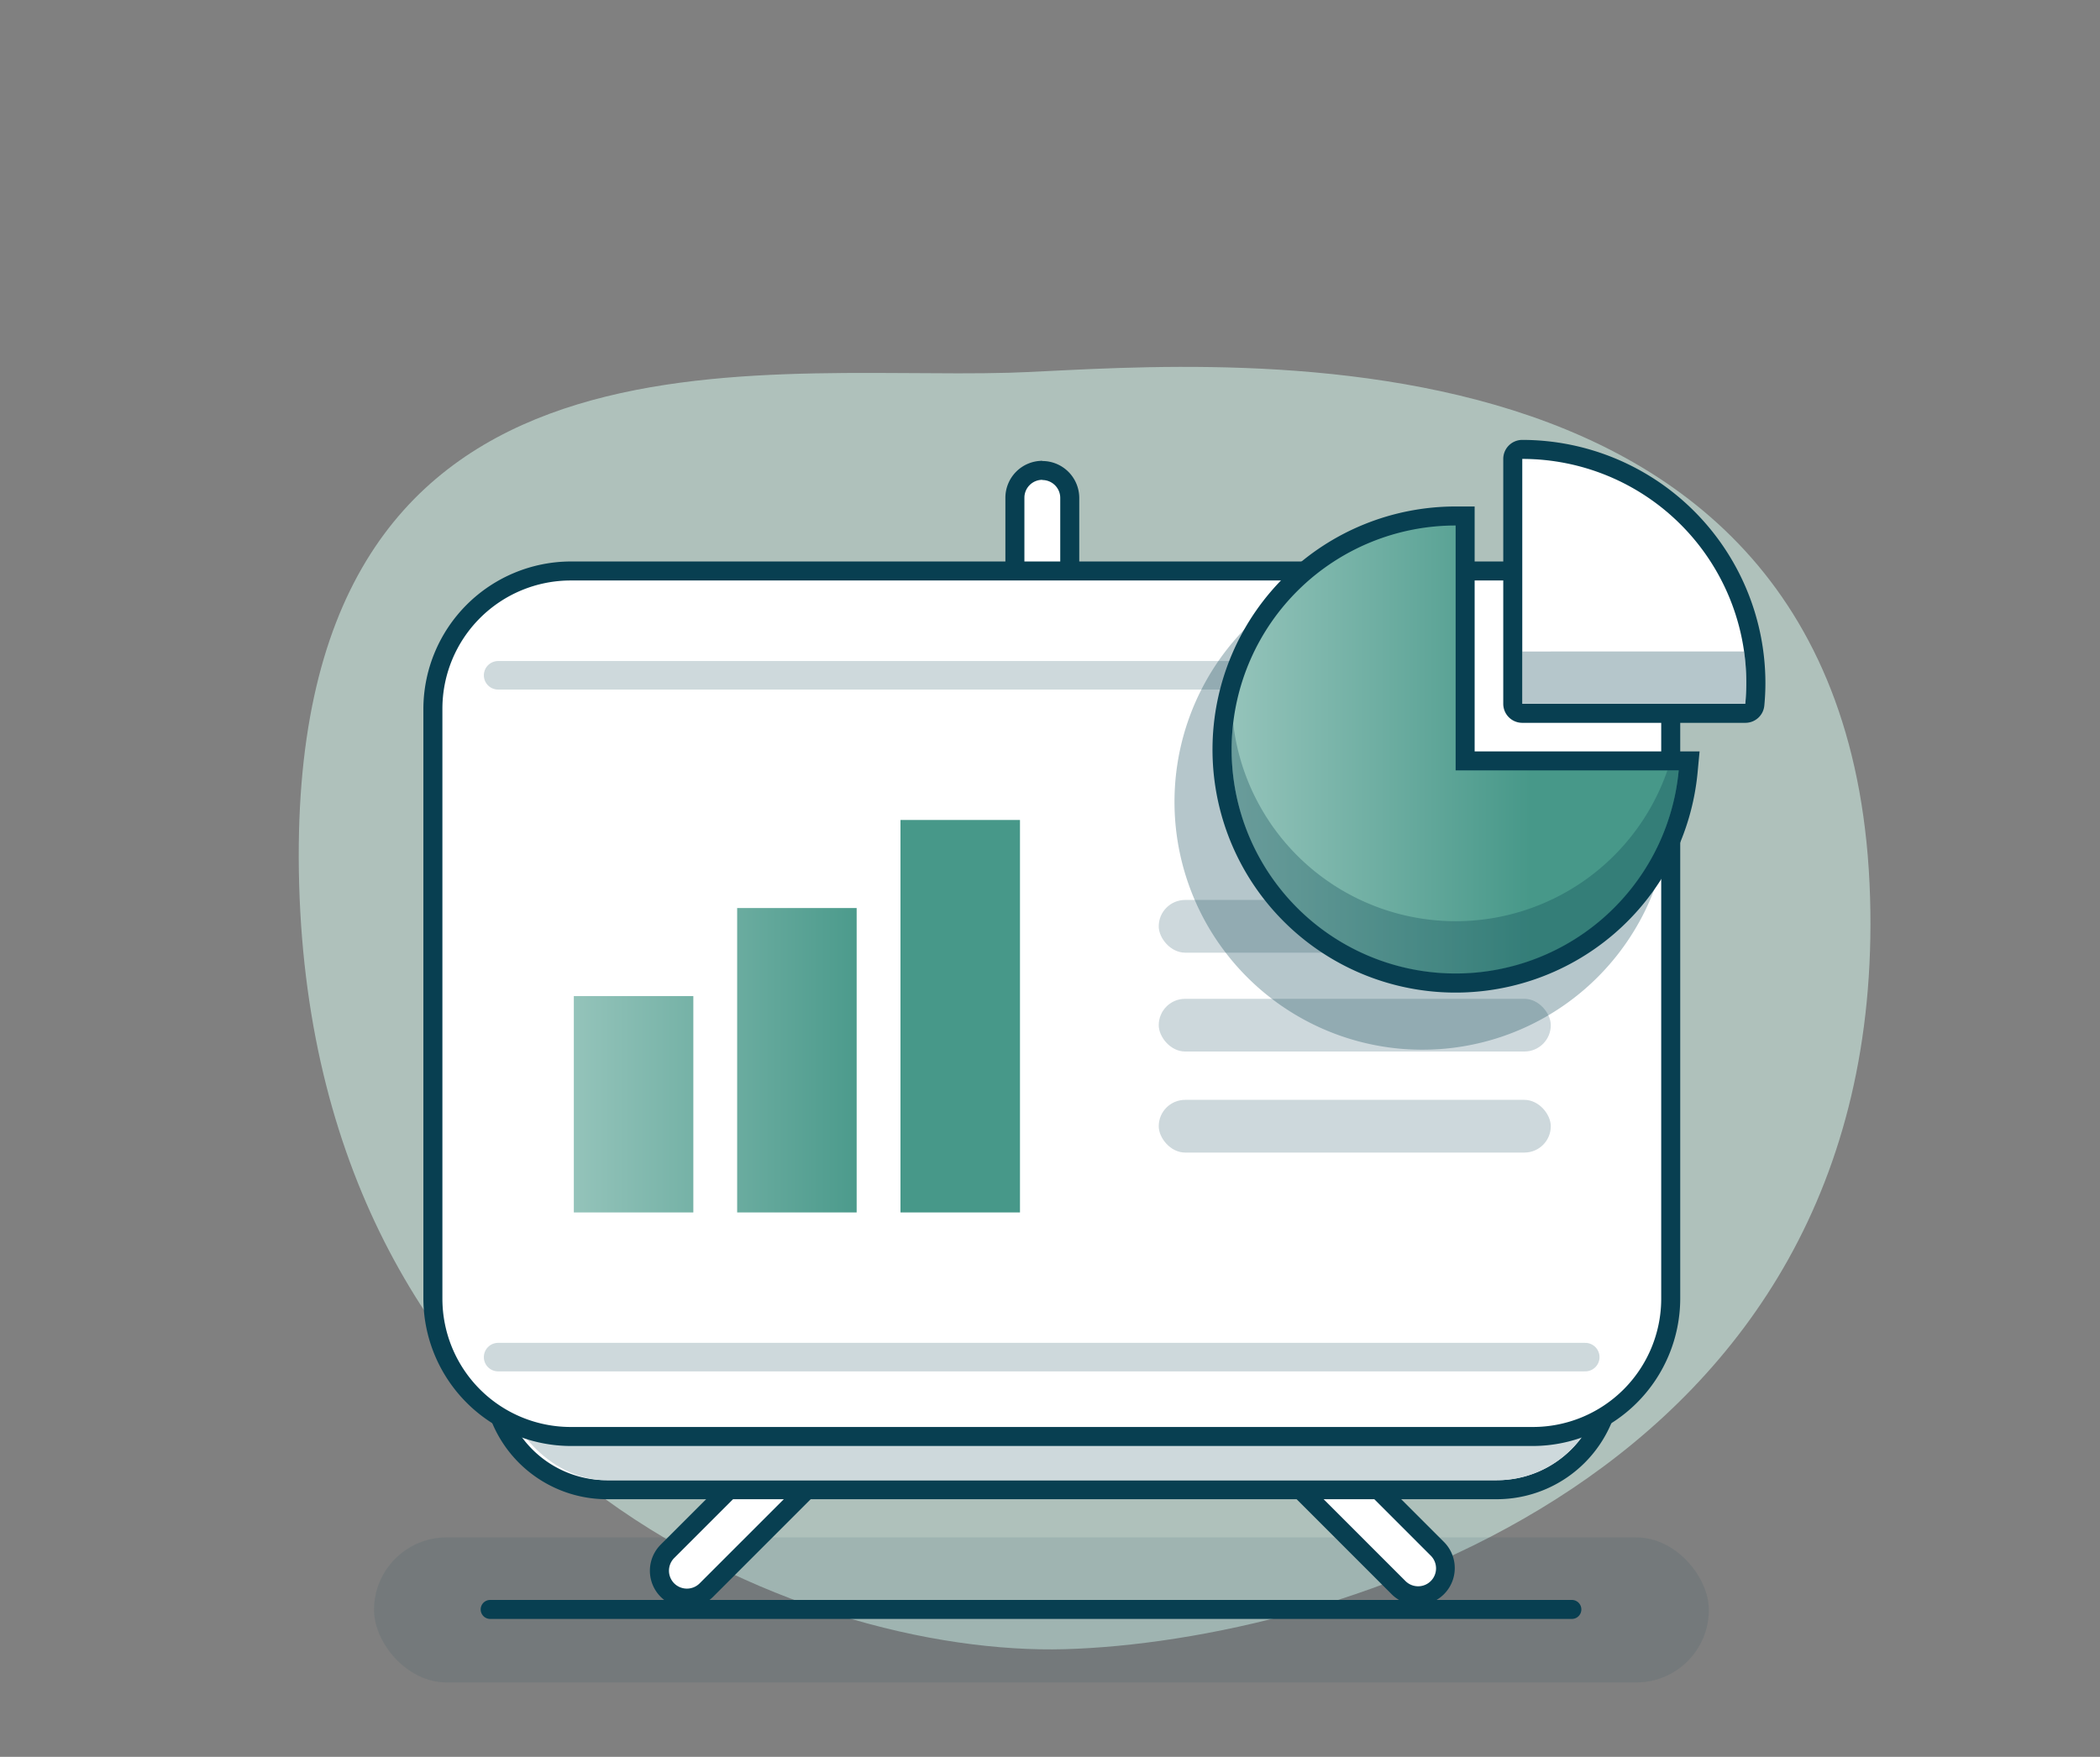 <svg id="Layer_1" data-name="Layer 1" xmlns="http://www.w3.org/2000/svg" xmlns:xlink="http://www.w3.org/1999/xlink" viewBox="0 0 441.79 369.65"><rect x="0" y="0" width="441.79" height="369.65" fill="#808080" stroke="none"/><defs><style>.cls-1{opacity:0.6;}.cls-2{fill:#ceede3;}.cls-3{opacity:0.1;}.cls-13,.cls-4{fill:#083f51;}.cls-5,.cls-6{fill:#fff;}.cls-5,.cls-9{stroke:#083f51;stroke-linecap:round;stroke-linejoin:round;}.cls-5{stroke-width:4px;}.cls-7{fill:#ced9dc;}.cls-13,.cls-8{opacity:0.2;}.cls-9{fill:none;stroke-width:6px;}.cls-10{fill:url(#linear-gradient);}.cls-11{fill:url(#linear-gradient-2);}.cls-12{fill:url(#linear-gradient-3);}.cls-14{opacity:0.3;}.cls-15{fill:url(#linear-gradient-4);}</style><linearGradient id="linear-gradient" x1="118.27" y1="232.35" x2="218.01" y2="232.35" gradientUnits="userSpaceOnUse"><stop offset="0" stop-color="#97c5bc"/><stop offset="0.66" stop-color="#479889"/></linearGradient><linearGradient id="linear-gradient-2" x1="118.27" y1="223.08" x2="218.01" y2="223.08" xlink:href="#linear-gradient"/><linearGradient id="linear-gradient-3" x1="118.27" y1="213.82" x2="218.01" y2="213.82" xlink:href="#linear-gradient"/><linearGradient id="linear-gradient-4" x1="257.1" y1="157.7" x2="355.35" y2="157.7" xlink:href="#linear-gradient"/></defs><title>PestPulse_illustrations</title><g class="cls-1"><path class="cls-2" d="M62.94,186.24C59.41,63.94,157.17,80,212.29,78.43c35-1,177.43-17.74,181.13,110.44C397,311.17,279.23,345.4,224.11,347S66.47,308.54,62.94,186.24Z"/></g><g class="cls-3"><rect class="cls-4" x="78.69" y="323.49" width="280.81" height="30.51" rx="15.25" ry="15.25"/></g><line class="cls-5" x1="103.12" y1="338.64" x2="330.68" y2="338.64"/><path class="cls-6" d="M144.51,336.26a5.77,5.77,0,0,1-4.08-9.85l77.16-77.16a5.77,5.77,0,0,1,8.16,0l76.61,76.6a5.78,5.78,0,0,1,0,8.16,5.76,5.76,0,0,1-8.17,0l-72.52-72.52-73.08,73.08A5.73,5.73,0,0,1,144.51,336.26Z"/><path class="cls-4" d="M221.67,249.56a3.79,3.79,0,0,1,2.67,1.1l76.6,76.61a3.77,3.77,0,1,1-5.33,5.33l-73.94-73.94-74.49,74.5a3.79,3.79,0,0,1-5.34,0,3.78,3.78,0,0,1,0-5.34L219,250.66a3.8,3.8,0,0,1,2.67-1.1m0-4a7.73,7.73,0,0,0-5.49,2.27L139,325a7.77,7.77,0,0,0,11,11l71.66-71.67,71.11,71.11a7.77,7.77,0,1,0,11-11l-76.6-76.61a7.75,7.75,0,0,0-5.5-2.27Z"/><path class="cls-6" d="M219.28,254.46a5.78,5.78,0,0,1-5.77-5.78V104.73a5.77,5.77,0,0,1,11.54,0v144A5.78,5.78,0,0,1,219.28,254.46Z"/><path class="cls-4" d="M219.28,101a3.77,3.77,0,0,1,3.77,3.77v144a3.77,3.77,0,1,1-7.54,0V104.73a3.77,3.77,0,0,1,3.77-3.77m0-4a7.78,7.78,0,0,0-7.77,7.77v144a7.77,7.77,0,1,0,15.54,0V104.73A7.78,7.78,0,0,0,219.28,97Z"/><rect class="cls-6" x="103.5" y="148.59" width="235.54" height="164.86" rx="24.15" ry="24.15"/><path class="cls-4" d="M314.9,150.59a22.15,22.15,0,0,1,22.15,22.15V289.3a22.15,22.15,0,0,1-22.15,22.15H127.65A22.15,22.15,0,0,1,105.5,289.3V172.74a22.15,22.15,0,0,1,22.15-22.15H314.9m0-4H127.65a26.18,26.18,0,0,0-26.15,26.15V289.3a26.18,26.18,0,0,0,26.15,26.15H314.9a26.18,26.18,0,0,0,26.15-26.15V172.74a26.18,26.18,0,0,0-26.15-26.15Z"/><rect class="cls-7" x="105.5" y="150.59" width="231.55" height="160.86" rx="22.15" ry="22.15"/><rect class="cls-6" x="91.02" y="120.09" width="260.51" height="182.21" rx="29.05" ry="29.05"/><path class="cls-4" d="M322.48,122.09a27,27,0,0,1,27,27V273.25a27,27,0,0,1-27,27H120.07a27,27,0,0,1-27-27V149.14a27,27,0,0,1,27.05-27H322.48m0-4H120.07a31.09,31.09,0,0,0-31,31V273.25a31.08,31.08,0,0,0,31.05,31H322.48a31.08,31.08,0,0,0,31-31V149.14a31.09,31.09,0,0,0-31-31Z"/><g class="cls-8"><line class="cls-9" x1="104.79" y1="142.09" x2="283.46" y2="142.09"/></g><g class="cls-8"><line class="cls-9" x1="104.79" y1="285.55" x2="333.5" y2="285.55"/></g><rect class="cls-10" x="120.72" y="209.59" width="25.14" height="45.52"/><rect class="cls-11" x="155.08" y="191.06" width="25.14" height="64.05"/><rect class="cls-12" x="189.44" y="172.53" width="25.14" height="82.58"/><rect class="cls-13" x="243.77" y="189.36" width="82.48" height="11.09" rx="5.55" ry="5.55"/><rect class="cls-13" x="243.77" y="210.16" width="82.48" height="11.09" rx="5.55" ry="5.55"/><rect class="cls-13" x="243.77" y="231.42" width="82.48" height="11.09" rx="5.55" ry="5.55"/><g class="cls-14"><path class="cls-4" d="M299.24,173.57v-57a52.15,52.15,0,1,0,51.92,57Z"/></g><path class="cls-15" d="M306.23,206.84a49.14,49.14,0,0,1,0-98.27h2V160.1h47.12l-.2,2.19A48.88,48.88,0,0,1,306.23,206.84Z"/><path class="cls-4" d="M306.23,110.57V162.1h46.93a47.13,47.13,0,1,1-46.93-51.53m4-4h-4a51.14,51.14,0,1,0,50.91,55.9l.41-4.37H310.23V106.57Z"/><path class="cls-6" d="M320.25,150.09a2,2,0,0,1-2-2V96.56a2,2,0,0,1,2-2,49.19,49.19,0,0,1,49.13,49.13c0,1.49-.07,3-.22,4.59a2,2,0,0,1-2,1.81Z"/><path class="cls-4" d="M320.25,96.56a47.13,47.13,0,0,1,47.13,47.13c0,1.49-.08,2.95-.21,4.4H320.25V96.56m0-4a4,4,0,0,0-4,4v51.53a4,4,0,0,0,4,4h46.92a4,4,0,0,0,4-3.63c.16-1.66.23-3.22.23-4.77a51.19,51.19,0,0,0-51.13-51.13Z"/><g class="cls-14"><path class="cls-4" d="M320.25,137.08v11h46.92c.13-1.45.21-2.91.21-4.4a48.06,48.06,0,0,0-.47-6.61Z"/></g><g class="cls-14"><path class="cls-4" d="M306.23,193.83a47.13,47.13,0,0,1-46.8-41.63,47.63,47.63,0,0,0-.33,5.5,47.13,47.13,0,0,0,94.06,4.4h-2.38A47.13,47.13,0,0,1,306.23,193.83Z"/></g></svg>